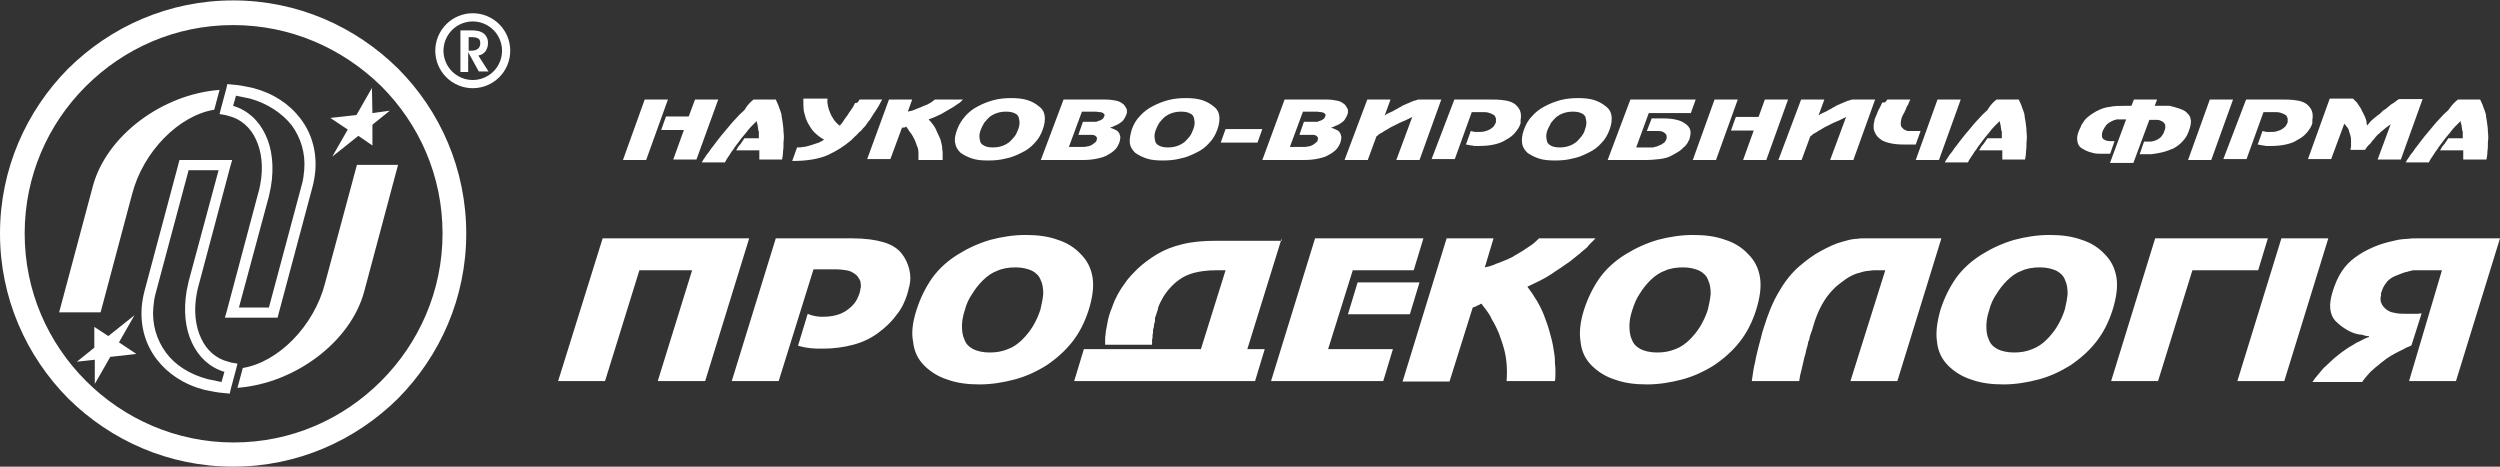 <?xml version="1.0" encoding="UTF-8"?> <svg xmlns="http://www.w3.org/2000/svg" width="300" height="56" viewBox="0 0 300 56" fill="none"><rect x="0" y="0" width="300" height="56" fill="#333333" stroke="none"/><path fill-rule="evenodd" clip-rule="evenodd" d="M185.723 15.544C185.607 15.834 185.549 16.124 185.549 16.357C185.549 16.589 185.607 16.821 185.665 17.053C185.781 17.285 185.955 17.401 186.187 17.517C186.419 17.633 186.767 17.691 187.174 17.691C187.58 17.691 187.928 17.633 188.276 17.517C188.625 17.401 188.915 17.227 189.147 17.053C189.379 16.821 189.611 16.589 189.785 16.357C189.96 16.124 190.134 15.834 190.192 15.544C190.308 15.254 190.366 14.964 190.366 14.731C190.366 14.499 190.308 14.267 190.25 14.035C190.134 13.803 190.018 13.687 189.727 13.571C189.495 13.455 189.147 13.397 188.741 13.397C188.334 13.397 187.986 13.455 187.638 13.571C187.29 13.687 187 13.861 186.767 14.035C186.535 14.267 186.303 14.499 186.129 14.731C186.013 15.022 185.839 15.254 185.723 15.544ZM182.879 15.544C183.111 14.906 183.401 14.383 183.866 13.919C184.272 13.455 184.794 13.048 185.375 12.758C186.013 12.41 186.651 12.178 187.29 12.004C187.986 11.829 188.683 11.771 189.379 11.771C190.076 11.771 190.714 11.829 191.294 12.004C191.817 12.178 192.281 12.41 192.687 12.758C193.094 13.048 193.326 13.455 193.384 13.919C193.442 14.383 193.384 14.906 193.152 15.544C192.92 16.182 192.629 16.705 192.165 17.169C191.759 17.633 191.236 18.04 190.598 18.33C190.018 18.62 189.379 18.91 188.683 19.026C188.044 19.2 187.348 19.258 186.593 19.258C185.839 19.258 185.2 19.2 184.678 19.026C184.156 18.852 183.691 18.62 183.285 18.33C182.937 17.982 182.705 17.633 182.647 17.169C182.589 16.705 182.647 16.182 182.879 15.544ZM174.521 11.946H179.106C179.861 11.946 180.441 12.004 180.964 12.12C181.428 12.236 181.834 12.468 182.008 12.7C182.24 12.932 182.415 13.222 182.473 13.513C182.531 13.803 182.531 14.093 182.473 14.383C182.473 14.383 182.473 14.383 182.473 14.441V14.499V14.557V14.615V14.673C182.473 14.731 182.473 14.731 182.473 14.79C182.357 15.196 182.124 15.544 181.834 15.892C181.544 16.24 181.196 16.531 180.731 16.763C180.325 17.053 179.803 17.227 179.281 17.343C178.758 17.459 178.12 17.517 177.481 17.517C177.365 17.517 177.191 17.517 177.075 17.517C176.959 17.517 176.785 17.517 176.669 17.459C176.553 17.459 176.437 17.459 176.263 17.401C176.146 17.401 176.03 17.343 175.914 17.343L176.495 15.718C176.553 15.718 176.611 15.776 176.727 15.776C176.785 15.776 176.901 15.834 176.959 15.834C177.017 15.834 177.133 15.834 177.191 15.834C177.249 15.834 177.365 15.834 177.423 15.834C177.655 15.834 177.888 15.834 178.12 15.776C178.352 15.718 178.526 15.66 178.758 15.544C178.932 15.428 179.106 15.312 179.222 15.196C179.339 15.022 179.455 14.848 179.513 14.673C179.513 14.673 179.513 14.615 179.513 14.557C179.513 14.499 179.513 14.499 179.513 14.441C179.513 14.383 179.513 14.325 179.513 14.267C179.513 14.209 179.513 14.151 179.455 14.093C179.455 14.035 179.397 13.919 179.339 13.861C179.281 13.803 179.164 13.745 179.048 13.687C178.932 13.629 178.816 13.571 178.584 13.513C178.41 13.455 178.178 13.455 177.888 13.455H176.611L174.579 19.084H171.794L174.521 11.946ZM164.074 11.946H166.86L166.164 13.861C166.222 13.803 166.28 13.803 166.338 13.745C166.396 13.687 166.454 13.629 166.57 13.629C166.628 13.571 166.686 13.513 166.802 13.513C166.86 13.455 166.976 13.397 167.034 13.397C167.151 13.338 167.267 13.28 167.441 13.164C167.557 13.106 167.731 13.048 167.847 12.932C167.963 12.874 168.137 12.816 168.253 12.7C168.369 12.642 168.543 12.584 168.66 12.526C168.776 12.468 168.892 12.41 169.066 12.352C169.182 12.294 169.298 12.236 169.472 12.178C169.588 12.12 169.704 12.062 169.82 12.062C169.936 12.004 170.052 12.004 170.169 11.946H172.954L170.343 19.2H167.557L169.472 14.035C169.356 14.093 169.24 14.151 169.124 14.209C169.008 14.267 168.892 14.325 168.776 14.383C168.66 14.441 168.543 14.499 168.369 14.557C168.253 14.615 168.137 14.673 167.963 14.731C167.905 14.79 167.847 14.79 167.731 14.848C167.673 14.906 167.615 14.906 167.499 14.964C167.441 15.022 167.383 15.022 167.267 15.08C167.209 15.138 167.151 15.138 167.034 15.196C166.918 15.254 166.744 15.37 166.628 15.428C166.512 15.486 166.396 15.602 166.222 15.66C166.164 15.718 166.106 15.718 166.048 15.776C165.99 15.834 165.932 15.834 165.874 15.892C165.816 15.892 165.816 15.95 165.758 15.95C165.758 15.95 165.7 16.008 165.642 16.008C165.525 16.066 165.467 16.124 165.409 16.182C165.351 16.24 165.293 16.299 165.177 16.357L164.133 19.2H161.347L164.074 11.946ZM155.949 16.124L156.471 14.615H157.516H157.574H157.632H157.69C157.69 14.615 157.69 14.615 157.748 14.615C157.748 14.615 157.748 14.615 157.806 14.615H157.864C157.922 14.615 157.98 14.615 158.038 14.615C158.097 14.615 158.155 14.615 158.213 14.557C158.271 14.557 158.329 14.499 158.387 14.499C158.445 14.499 158.503 14.441 158.561 14.441C158.677 14.383 158.735 14.325 158.851 14.267C158.909 14.209 158.967 14.093 159.025 13.977C159.083 13.861 159.083 13.745 159.025 13.687C158.967 13.629 158.909 13.571 158.793 13.513C158.677 13.455 158.561 13.455 158.445 13.455C158.329 13.455 158.213 13.397 158.038 13.397H157.98H157.922H157.864H157.806H156.355L154.788 17.633H156.355C156.588 17.633 156.762 17.633 156.936 17.575C157.11 17.575 157.226 17.517 157.4 17.459C157.516 17.401 157.632 17.343 157.69 17.285C157.748 17.227 157.864 17.169 157.922 17.111L157.98 17.053L158.038 16.995L158.097 16.937V16.879C158.155 16.763 158.155 16.647 158.155 16.589C158.155 16.473 158.097 16.415 158.038 16.357C157.98 16.299 157.922 16.24 157.806 16.24C157.748 16.182 157.632 16.182 157.574 16.182C157.516 16.182 157.458 16.182 157.4 16.182C157.342 16.182 157.284 16.182 157.226 16.182H157.168H157.11H157.052H156.994H155.949V16.124ZM154.15 11.946H159.199C159.664 11.946 160.07 12.004 160.36 12.062C160.708 12.12 160.94 12.236 161.115 12.352C161.289 12.468 161.463 12.584 161.521 12.758C161.637 12.874 161.695 13.048 161.753 13.164C161.753 13.222 161.753 13.28 161.753 13.338C161.753 13.397 161.753 13.455 161.753 13.513C161.753 13.571 161.753 13.629 161.695 13.687C161.695 13.745 161.695 13.803 161.637 13.861C161.579 14.035 161.463 14.209 161.347 14.383C161.231 14.557 161.056 14.673 160.882 14.79C160.708 14.906 160.534 15.022 160.302 15.08C160.128 15.196 159.954 15.254 159.722 15.312C160.07 15.428 160.302 15.544 160.534 15.66C160.708 15.776 160.824 15.95 160.882 16.124C160.94 16.299 160.998 16.473 160.94 16.647C160.94 16.821 160.882 16.995 160.824 17.169C160.708 17.401 160.592 17.691 160.36 17.924C160.128 18.156 159.838 18.388 159.489 18.562C159.141 18.794 158.735 18.91 158.213 19.026C157.69 19.142 157.11 19.2 156.471 19.2H151.48L154.15 11.946ZM147.069 15.486H151.48L150.9 17.111H146.489L147.069 15.486ZM138.712 15.544C138.596 15.834 138.538 16.124 138.538 16.357C138.538 16.589 138.596 16.821 138.654 17.053C138.77 17.285 138.944 17.401 139.176 17.517C139.408 17.633 139.756 17.691 140.163 17.691C140.569 17.691 140.917 17.633 141.265 17.517C141.614 17.401 141.904 17.227 142.136 17.053C142.368 16.821 142.6 16.589 142.774 16.357C142.949 16.124 143.065 15.834 143.181 15.544C143.297 15.254 143.355 14.964 143.355 14.731C143.355 14.499 143.297 14.267 143.239 14.035C143.123 13.803 143.007 13.687 142.716 13.571C142.484 13.455 142.136 13.397 141.73 13.397C141.323 13.397 140.975 13.455 140.627 13.571C140.279 13.687 139.989 13.861 139.756 14.035C139.524 14.267 139.292 14.499 139.118 14.731C138.944 15.022 138.828 15.254 138.712 15.544ZM135.81 15.544C136.042 14.906 136.332 14.383 136.796 13.919C137.203 13.455 137.725 13.048 138.305 12.758C138.944 12.41 139.582 12.178 140.221 12.004C140.917 11.829 141.614 11.771 142.31 11.771C143.007 11.771 143.645 11.829 144.225 12.004C144.748 12.178 145.212 12.41 145.618 12.758C146.025 13.048 146.257 13.455 146.315 13.919C146.373 14.383 146.315 14.906 146.083 15.544C145.85 16.182 145.56 16.705 145.096 17.169C144.69 17.633 144.167 18.04 143.529 18.33C142.949 18.62 142.31 18.91 141.614 19.026C140.975 19.2 140.279 19.258 139.524 19.258C138.77 19.258 138.131 19.2 137.609 19.026C137.087 18.852 136.622 18.62 136.216 18.33C135.868 17.982 135.636 17.633 135.578 17.169C135.52 16.705 135.636 16.182 135.81 15.544ZM129.426 16.124L129.948 14.615H130.993H131.051H131.109H131.167C131.167 14.615 131.167 14.615 131.225 14.615C131.225 14.615 131.225 14.615 131.283 14.615H131.341C131.399 14.615 131.457 14.615 131.515 14.615C131.573 14.615 131.631 14.615 131.689 14.557C131.747 14.557 131.805 14.499 131.863 14.499C131.921 14.499 131.979 14.441 132.037 14.441C132.153 14.383 132.211 14.325 132.328 14.267C132.386 14.209 132.444 14.093 132.502 13.977C132.56 13.861 132.56 13.745 132.502 13.687C132.444 13.629 132.386 13.571 132.269 13.513C132.153 13.455 132.037 13.455 131.921 13.455C131.805 13.455 131.689 13.397 131.515 13.397H131.457H131.399H131.341H131.283H129.832L128.265 17.633H129.832C130.064 17.633 130.238 17.633 130.412 17.575C130.586 17.575 130.702 17.517 130.877 17.459C130.993 17.401 131.109 17.343 131.167 17.285C131.225 17.227 131.341 17.169 131.399 17.111L131.457 17.053L131.515 16.995L131.573 16.937V16.879C131.631 16.763 131.631 16.647 131.631 16.589C131.631 16.473 131.573 16.415 131.515 16.357C131.457 16.299 131.399 16.24 131.283 16.24C131.225 16.182 131.109 16.182 131.051 16.182C130.993 16.182 130.935 16.182 130.877 16.182C130.819 16.182 130.76 16.182 130.702 16.182H130.644H130.586H130.528H130.47H129.426V16.124ZM127.626 11.946H132.676C133.14 11.946 133.546 12.004 133.837 12.062C134.185 12.12 134.417 12.236 134.591 12.352C134.765 12.468 134.939 12.584 134.997 12.758C135.113 12.874 135.171 13.048 135.229 13.164C135.229 13.222 135.229 13.28 135.229 13.338C135.229 13.397 135.229 13.455 135.229 13.513C135.229 13.571 135.229 13.629 135.171 13.687C135.171 13.745 135.171 13.803 135.113 13.861C135.055 14.035 134.939 14.209 134.823 14.383C134.707 14.557 134.533 14.673 134.359 14.79C134.185 14.906 134.011 15.022 133.778 15.08C133.604 15.196 133.43 15.254 133.198 15.312C133.546 15.428 133.778 15.544 134.011 15.66C134.185 15.776 134.301 15.95 134.359 16.124C134.417 16.299 134.475 16.473 134.417 16.647C134.417 16.821 134.359 16.995 134.301 17.169C134.185 17.401 134.069 17.691 133.837 17.924C133.604 18.156 133.314 18.388 132.966 18.562C132.618 18.794 132.211 18.91 131.689 19.026C131.167 19.142 130.586 19.2 129.948 19.2H124.899L127.626 11.946ZM117.702 15.544C117.586 15.834 117.528 16.124 117.528 16.357C117.528 16.589 117.586 16.821 117.644 17.053C117.76 17.285 117.934 17.401 118.166 17.517C118.398 17.633 118.747 17.691 119.153 17.691C119.559 17.691 119.907 17.633 120.256 17.517C120.604 17.401 120.894 17.227 121.126 17.053C121.358 16.821 121.59 16.589 121.765 16.357C121.939 16.124 122.055 15.834 122.171 15.544C122.287 15.254 122.345 14.964 122.345 14.731C122.345 14.499 122.287 14.267 122.229 14.035C122.113 13.803 121.997 13.687 121.707 13.571C121.474 13.455 121.126 13.397 120.72 13.397C120.314 13.397 119.965 13.455 119.617 13.571C119.269 13.687 118.979 13.861 118.747 14.035C118.514 14.267 118.282 14.499 118.108 14.731C117.934 15.022 117.818 15.254 117.702 15.544ZM114.858 15.544C115.09 14.906 115.438 14.383 115.845 13.919C116.251 13.455 116.773 13.048 117.354 12.758C117.992 12.41 118.63 12.178 119.269 12.004C119.965 11.829 120.662 11.771 121.358 11.771C122.055 11.771 122.693 11.829 123.274 12.004C123.796 12.178 124.26 12.41 124.666 12.758C125.073 13.048 125.305 13.455 125.363 13.919C125.421 14.383 125.363 14.906 125.131 15.544C124.899 16.182 124.608 16.705 124.144 17.169C123.738 17.633 123.216 18.04 122.577 18.33C121.997 18.62 121.358 18.91 120.662 19.026C120.023 19.2 119.327 19.258 118.572 19.258C117.818 19.258 117.18 19.2 116.657 19.026C116.135 18.852 115.671 18.62 115.264 18.33C114.916 17.982 114.684 17.633 114.626 17.169C114.51 16.705 114.626 16.182 114.858 15.544ZM106.675 11.946H109.46L108.938 13.397C108.996 13.397 109.112 13.338 109.17 13.338C109.286 13.338 109.344 13.28 109.46 13.28C109.577 13.222 109.635 13.222 109.751 13.164C109.867 13.106 109.925 13.106 110.041 13.048C110.157 12.99 110.215 12.99 110.331 12.932C110.447 12.874 110.505 12.874 110.621 12.816C110.737 12.758 110.795 12.7 110.911 12.7C111.027 12.642 111.086 12.584 111.202 12.584C111.376 12.468 111.55 12.41 111.724 12.294C111.898 12.178 112.014 12.062 112.188 11.946H115.554C115.496 12.004 115.38 12.12 115.322 12.178C115.264 12.236 115.148 12.352 115.032 12.41C114.974 12.468 114.916 12.468 114.858 12.526C114.8 12.584 114.742 12.584 114.684 12.642C114.626 12.7 114.568 12.758 114.51 12.758C114.452 12.816 114.394 12.816 114.336 12.874C114.104 12.99 113.871 13.164 113.639 13.28C113.407 13.397 113.175 13.571 112.943 13.687C112.711 13.803 112.42 13.919 112.188 14.035C111.956 14.151 111.724 14.209 111.434 14.325C111.666 14.557 111.84 14.79 112.014 15.022C112.188 15.254 112.304 15.486 112.42 15.776C112.536 16.008 112.653 16.299 112.769 16.531C112.885 16.763 112.943 17.053 113.001 17.343C113.059 17.517 113.059 17.633 113.059 17.808C113.059 17.982 113.117 18.098 113.117 18.272C113.117 18.446 113.117 18.562 113.117 18.736C113.117 18.91 113.117 19.026 113.117 19.2H110.215C110.215 18.91 110.215 18.62 110.215 18.33C110.215 18.04 110.157 17.749 110.041 17.517C109.925 17.227 109.867 16.995 109.751 16.763C109.635 16.531 109.518 16.299 109.402 16.124C109.344 16.066 109.286 15.95 109.228 15.892C109.17 15.834 109.112 15.718 109.054 15.66C109.054 15.602 108.996 15.602 108.996 15.544C108.996 15.486 108.938 15.486 108.938 15.428C108.88 15.428 108.88 15.37 108.822 15.312C108.822 15.254 108.764 15.254 108.764 15.196C108.706 15.196 108.706 15.196 108.648 15.254C108.59 15.254 108.59 15.254 108.532 15.312H108.474C108.474 15.312 108.474 15.312 108.416 15.312C108.358 15.312 108.358 15.312 108.3 15.312C108.242 15.312 108.242 15.312 108.242 15.312L106.849 19.084H104.063L106.675 11.946ZM103.134 11.946H105.862C105.746 12.12 105.63 12.352 105.514 12.584C105.398 12.816 105.224 13.048 105.05 13.338C104.875 13.571 104.701 13.861 104.527 14.151C104.353 14.441 104.121 14.673 103.947 14.964C103.831 15.138 103.657 15.312 103.541 15.428C103.424 15.602 103.25 15.776 103.076 15.892C102.902 16.066 102.786 16.24 102.612 16.357C102.438 16.531 102.322 16.647 102.148 16.821C101.741 17.169 101.277 17.517 100.813 17.808C100.348 18.098 99.826 18.388 99.304 18.62C98.781 18.852 98.143 19.026 97.447 19.142C96.75 19.258 95.938 19.317 95.067 19.317L95.647 17.691C95.879 17.691 96.17 17.691 96.344 17.633C96.576 17.633 96.808 17.575 96.982 17.517C97.214 17.459 97.388 17.401 97.563 17.343C97.737 17.285 97.911 17.227 98.085 17.169C98.143 17.169 98.201 17.111 98.259 17.111C98.317 17.111 98.375 17.053 98.375 17.053C98.433 17.053 98.433 16.995 98.491 16.995C98.549 16.995 98.549 16.937 98.607 16.937C98.665 16.879 98.723 16.879 98.781 16.821C98.839 16.763 98.897 16.763 98.897 16.763C98.491 16.531 98.085 16.24 97.737 15.892C97.388 15.544 97.156 15.138 96.924 14.731C96.692 14.267 96.576 13.803 96.46 13.338C96.402 12.874 96.402 12.352 96.402 11.829H99.304C99.246 12.178 99.304 12.468 99.362 12.758C99.42 13.048 99.536 13.338 99.652 13.629C99.768 13.919 99.942 14.151 100.116 14.441C100.29 14.673 100.523 14.906 100.755 15.08C100.813 15.022 100.813 15.022 100.871 14.964C100.929 14.906 100.929 14.906 100.987 14.848C100.987 14.79 101.045 14.79 101.045 14.731C101.103 14.673 101.103 14.673 101.161 14.615C101.161 14.557 101.219 14.557 101.219 14.499C101.277 14.441 101.277 14.441 101.277 14.383C101.335 14.325 101.335 14.325 101.393 14.267C101.393 14.209 101.451 14.209 101.451 14.151C101.625 13.977 101.741 13.745 101.857 13.571C101.974 13.397 102.148 13.164 102.264 12.99C102.38 12.816 102.496 12.584 102.612 12.352C102.902 12.41 103.018 12.178 103.134 11.946ZM90.424 11.946H93.094C93.21 12.178 93.268 12.352 93.384 12.584C93.442 12.816 93.558 13.048 93.616 13.222C93.674 13.338 93.674 13.455 93.732 13.571C93.79 13.687 93.79 13.803 93.79 13.919C93.79 14.035 93.848 14.151 93.848 14.267C93.848 14.383 93.906 14.499 93.906 14.615C93.964 15.022 94.022 15.428 94.022 15.834C94.08 16.24 94.08 16.647 94.022 17.053C94.022 17.459 94.022 17.808 93.964 18.156C93.964 18.504 93.906 18.852 93.848 19.142H91.12C91.12 19.142 91.12 19.142 91.12 19.084C91.12 19.026 91.12 19.084 91.12 19.026C91.12 19.026 91.12 19.026 91.12 18.968V18.91V18.852V18.794C91.12 18.794 91.12 18.736 91.12 18.678C91.12 18.62 91.12 18.62 91.12 18.562C91.12 18.504 91.12 18.504 91.12 18.446V18.388V18.33V18.272V18.214V18.156V18.098C91.12 18.04 91.12 18.04 91.12 18.04H88.335C88.392 17.924 88.509 17.808 88.567 17.633C88.683 17.517 88.741 17.401 88.857 17.285C88.915 17.227 88.973 17.169 88.973 17.111C89.031 17.053 89.089 16.995 89.089 16.937C89.147 16.879 89.205 16.821 89.205 16.763C89.263 16.705 89.321 16.647 89.321 16.589H91.062C91.062 16.531 91.062 16.473 91.062 16.473C91.062 16.415 91.062 16.357 91.062 16.357C91.062 16.299 91.062 16.299 91.062 16.24C91.062 16.182 91.062 16.124 91.062 16.124C91.062 16.008 91.062 15.95 91.062 15.892C91.062 15.834 91.062 15.718 91.004 15.66C91.004 15.544 90.946 15.37 90.946 15.254C90.946 15.138 90.888 15.022 90.888 14.906C90.83 14.79 90.83 14.731 90.83 14.673C90.83 14.615 90.83 14.557 90.772 14.557C90.54 14.79 90.366 14.964 90.134 15.196C89.901 15.428 89.727 15.66 89.553 15.892C89.379 16.124 89.147 16.357 88.973 16.589C88.799 16.821 88.625 17.053 88.451 17.285C88.335 17.459 88.16 17.633 88.044 17.866C87.928 18.04 87.754 18.214 87.638 18.446C87.522 18.62 87.406 18.794 87.29 18.968C87.174 19.142 87.058 19.317 87 19.491H84.214C84.33 19.258 84.446 19.084 84.62 18.852C84.736 18.62 84.91 18.446 85.084 18.214C85.258 17.982 85.374 17.749 85.549 17.575C85.723 17.343 85.897 17.111 86.071 16.879C86.419 16.415 86.767 16.008 87.116 15.602C87.464 15.196 87.812 14.731 88.218 14.325C88.567 13.919 88.973 13.513 89.321 13.222C89.727 12.526 90.076 12.236 90.424 11.946ZM83.401 11.946H86.187L83.575 19.142H80.79L82.066 15.602H79.339L79.919 13.977H82.647L83.401 11.946ZM77.365 11.946H80.151L77.539 19.2H74.754L77.365 11.946Z" fill="white"></path><path fill-rule="evenodd" clip-rule="evenodd" d="M294.95 11.946H297.62C297.736 12.178 297.794 12.352 297.91 12.584C297.968 12.816 298.085 13.048 298.143 13.223C298.201 13.339 298.201 13.455 298.259 13.571C298.317 13.687 298.317 13.803 298.317 13.919C298.317 14.035 298.375 14.151 298.375 14.267C298.375 14.383 298.433 14.499 298.433 14.615C298.491 15.022 298.549 15.428 298.549 15.834C298.607 16.241 298.607 16.647 298.549 17.053C298.549 17.459 298.549 17.808 298.491 18.156C298.491 18.504 298.433 18.852 298.375 19.142H295.589C295.589 19.142 295.589 19.142 295.589 19.084C295.589 19.026 295.589 19.084 295.589 19.026C295.589 19.026 295.589 19.026 295.589 18.968V18.91V18.852V18.794C295.589 18.794 295.589 18.736 295.589 18.678C295.589 18.62 295.589 18.62 295.589 18.562C295.589 18.504 295.589 18.504 295.589 18.446V18.388V18.33V18.272V18.214V18.156V18.098C295.589 18.04 295.589 18.04 295.589 18.04H292.803C292.861 17.924 292.977 17.808 293.035 17.633C293.151 17.517 293.209 17.401 293.325 17.285C293.383 17.227 293.441 17.169 293.441 17.111C293.5 17.053 293.558 16.995 293.558 16.937C293.616 16.879 293.674 16.821 293.674 16.763C293.732 16.705 293.79 16.647 293.79 16.589H295.531C295.531 16.531 295.531 16.473 295.531 16.473C295.531 16.415 295.531 16.357 295.531 16.357C295.531 16.299 295.531 16.299 295.531 16.241C295.531 16.183 295.531 16.124 295.531 16.124C295.531 16.008 295.531 15.95 295.531 15.892C295.531 15.834 295.531 15.718 295.473 15.66C295.473 15.544 295.415 15.37 295.415 15.254C295.415 15.138 295.357 15.022 295.357 14.906C295.299 14.79 295.299 14.732 295.299 14.674C295.299 14.615 295.299 14.557 295.241 14.557C295.009 14.79 294.834 14.964 294.602 15.196C294.37 15.428 294.196 15.66 294.022 15.892C293.848 16.124 293.616 16.357 293.441 16.589C293.267 16.821 293.093 17.053 292.919 17.285C292.803 17.459 292.629 17.633 292.513 17.866C292.397 18.04 292.223 18.214 292.107 18.446C291.991 18.62 291.874 18.794 291.758 18.968C291.642 19.142 291.526 19.317 291.468 19.491H288.682C288.798 19.259 288.914 19.084 289.089 18.852C289.205 18.62 289.379 18.446 289.553 18.214C289.727 17.982 289.843 17.75 290.017 17.575C290.191 17.343 290.365 17.111 290.54 16.879C290.888 16.415 291.236 16.008 291.584 15.602C291.932 15.196 292.281 14.732 292.687 14.325C293.035 13.919 293.441 13.513 293.79 13.223C294.254 12.526 294.602 12.236 294.95 11.946ZM283.807 17.982H282.066C282.066 17.866 282.066 17.75 282.124 17.633C282.124 17.517 282.124 17.401 282.124 17.227C282.124 17.111 282.124 16.937 282.124 16.821C282.124 16.647 282.124 16.531 282.066 16.357C282.066 16.241 282.008 16.124 281.95 15.95C281.892 15.834 281.892 15.718 281.834 15.544C281.776 15.428 281.718 15.312 281.602 15.196C281.544 15.08 281.428 14.964 281.311 14.848L279.744 19.084H276.959L279.57 11.83H282.356L282.414 11.888L282.472 11.946L282.53 12.004L282.588 12.062L282.646 12.12L282.704 12.178L282.762 12.236L282.82 12.294C282.878 12.352 282.878 12.41 282.937 12.468C282.995 12.526 282.995 12.584 283.053 12.642C283.111 12.7 283.111 12.758 283.169 12.816C283.227 12.874 283.227 12.932 283.285 12.99C283.343 13.106 283.401 13.223 283.459 13.339C283.517 13.455 283.575 13.571 283.633 13.687C283.691 13.803 283.749 13.919 283.807 14.035C283.865 14.151 283.865 14.267 283.923 14.383C283.981 14.499 283.981 14.615 283.981 14.732C283.981 14.848 284.039 14.964 284.039 15.022H284.097C284.155 14.906 284.271 14.848 284.329 14.732C284.446 14.615 284.504 14.499 284.678 14.383C284.794 14.267 284.91 14.151 285.084 14.035C285.2 13.919 285.374 13.803 285.548 13.687C285.606 13.629 285.664 13.571 285.722 13.513C285.78 13.455 285.838 13.397 285.896 13.339C285.955 13.28 286.013 13.223 286.071 13.223C286.129 13.165 286.187 13.106 286.245 13.106C286.361 12.99 286.477 12.932 286.593 12.816C286.709 12.7 286.825 12.642 286.941 12.526C287.057 12.468 287.115 12.41 287.231 12.352C287.289 12.294 287.405 12.236 287.464 12.178C287.522 12.12 287.638 12.062 287.696 12.004C287.754 11.946 287.87 11.888 287.928 11.888H290.714L288.102 19.142H285.316L286.883 14.906C286.825 14.964 286.709 15.022 286.651 15.08C286.593 15.138 286.477 15.196 286.419 15.254C286.303 15.312 286.245 15.37 286.129 15.486C286.013 15.544 285.955 15.66 285.838 15.718C285.664 15.834 285.548 16.008 285.374 16.124C285.2 16.299 285.026 16.473 284.91 16.647C284.736 16.821 284.562 17.053 284.446 17.227C284.155 17.459 283.981 17.692 283.807 17.982ZM269.53 11.946H274.115C274.869 11.946 275.45 12.004 275.972 12.12C276.436 12.236 276.843 12.468 277.017 12.7C277.249 12.932 277.423 13.223 277.481 13.513C277.539 13.803 277.539 14.093 277.481 14.383C277.481 14.383 277.481 14.383 277.481 14.441V14.499V14.557V14.615V14.674C277.481 14.732 277.481 14.732 277.481 14.79C277.365 15.196 277.133 15.544 276.843 15.892C276.552 16.241 276.204 16.531 275.74 16.763C275.334 17.053 274.811 17.227 274.289 17.343C273.766 17.459 273.128 17.517 272.49 17.517C272.374 17.517 272.199 17.517 272.083 17.517C271.967 17.517 271.793 17.517 271.677 17.459C271.561 17.459 271.445 17.459 271.271 17.401C271.155 17.401 271.039 17.343 270.923 17.343L271.503 15.718C271.561 15.718 271.619 15.776 271.735 15.776C271.793 15.776 271.909 15.834 271.967 15.834C272.025 15.834 272.141 15.834 272.199 15.834C272.257 15.834 272.374 15.834 272.432 15.834C272.664 15.834 272.896 15.834 273.128 15.776C273.36 15.718 273.534 15.66 273.766 15.544C273.941 15.428 274.115 15.312 274.231 15.196C274.347 15.022 274.463 14.848 274.521 14.674C274.521 14.674 274.521 14.615 274.521 14.557C274.521 14.499 274.521 14.499 274.521 14.441C274.521 14.383 274.521 14.325 274.521 14.267C274.521 14.209 274.521 14.151 274.463 14.093C274.463 14.035 274.405 13.919 274.347 13.861C274.289 13.803 274.173 13.745 274.057 13.687C273.941 13.629 273.825 13.571 273.592 13.513C273.418 13.455 273.186 13.455 272.896 13.455H271.619L269.588 19.084H266.802L269.53 11.946ZM265.177 11.946H267.963L265.351 19.201H262.565L265.177 11.946ZM253.221 19.491L255.136 14.325C255.078 14.325 255.078 14.325 255.02 14.325C254.962 14.325 254.904 14.325 254.904 14.325H254.846H254.788H254.73C254.73 14.325 254.73 14.325 254.672 14.325H254.614H254.556H254.498H254.44H254.382H254.324H254.266H254.208C254.15 14.325 254.092 14.325 254.033 14.325C253.975 14.325 253.917 14.325 253.859 14.383C253.743 14.383 253.627 14.441 253.511 14.499C253.395 14.557 253.279 14.615 253.163 14.674C252.989 14.79 252.815 14.906 252.699 15.08C252.583 15.254 252.466 15.428 252.35 15.66C252.234 15.892 252.234 16.124 252.234 16.299C252.234 16.473 252.292 16.589 252.408 16.705C252.524 16.763 252.699 16.879 252.815 16.879C252.989 16.937 253.163 16.937 253.395 16.937H253.453H253.511H253.569H253.627H253.685C253.685 16.937 253.685 16.937 253.743 16.937L253.221 18.446C253.163 18.446 253.163 18.446 253.105 18.446C253.047 18.446 253.047 18.446 252.989 18.446C252.931 18.446 252.931 18.446 252.873 18.446C252.815 18.446 252.815 18.446 252.757 18.446C252.699 18.446 252.583 18.446 252.524 18.446C252.466 18.446 252.35 18.446 252.292 18.446H252.234H252.176H252.118H252.06C252.002 18.446 252.002 18.446 251.944 18.446C251.886 18.446 251.886 18.446 251.828 18.446C251.422 18.446 251.015 18.33 250.667 18.214C250.319 18.098 250.029 17.924 249.739 17.75C249.448 17.517 249.332 17.285 249.274 16.879C249.216 16.531 249.274 16.124 249.506 15.602C249.565 15.544 249.565 15.428 249.623 15.37C249.681 15.254 249.681 15.196 249.739 15.08C249.797 14.964 249.855 14.848 249.913 14.79C249.971 14.674 250.087 14.557 250.145 14.441C250.319 14.209 250.551 14.035 250.841 13.803C251.132 13.629 251.422 13.397 251.828 13.223C252.176 13.048 252.641 12.874 253.221 12.816C253.743 12.7 254.382 12.7 255.078 12.7H255.775L256.065 11.946H258.851L258.56 12.7H259.257C259.373 12.7 259.489 12.7 259.663 12.7C259.779 12.7 259.953 12.7 260.069 12.7C260.127 12.7 260.186 12.7 260.302 12.7C260.36 12.7 260.476 12.7 260.534 12.758C260.592 12.758 260.65 12.758 260.766 12.816C260.824 12.816 260.94 12.816 260.998 12.874C261.288 12.932 261.578 13.048 261.869 13.165C262.159 13.28 262.391 13.455 262.565 13.687C262.797 13.861 262.855 14.151 262.913 14.499C262.913 14.848 262.855 15.196 262.681 15.66C262.507 16.183 262.275 16.589 261.927 16.937C261.636 17.285 261.23 17.575 260.824 17.808C260.418 17.982 259.953 18.156 259.489 18.272C259.025 18.388 258.618 18.446 258.154 18.504H258.096H258.038H257.98H257.922C257.864 18.504 257.864 18.504 257.806 18.504C257.748 18.504 257.748 18.504 257.69 18.504C257.632 18.504 257.516 18.504 257.458 18.504C257.4 18.504 257.284 18.504 257.226 18.504C257.168 18.504 257.109 18.504 256.993 18.504C256.935 18.504 256.877 18.504 256.761 18.504L257.284 16.995C257.342 16.995 257.342 16.995 257.4 16.995C257.458 16.995 257.458 16.995 257.516 16.995H257.574H257.632H257.69H257.748C257.98 16.995 258.212 16.995 258.386 16.937C258.618 16.879 258.793 16.821 258.967 16.705C259.141 16.589 259.315 16.473 259.431 16.299C259.547 16.124 259.663 15.95 259.721 15.718C259.837 15.486 259.837 15.312 259.837 15.138C259.837 14.964 259.779 14.848 259.663 14.732C259.547 14.615 259.489 14.557 259.315 14.499C259.199 14.441 259.025 14.383 258.909 14.383C258.851 14.383 258.793 14.383 258.735 14.383C258.677 14.383 258.618 14.383 258.618 14.383H258.56H258.502H258.444H258.386H258.328C258.328 14.383 258.328 14.383 258.27 14.383H258.212H258.154C258.096 14.383 258.096 14.383 258.038 14.383C257.98 14.383 257.98 14.383 257.922 14.383L256.007 19.549H253.221V19.491ZM239.582 11.946H242.252C242.368 12.178 242.426 12.352 242.542 12.584C242.6 12.816 242.716 13.048 242.774 13.223C242.832 13.339 242.832 13.455 242.89 13.571C242.948 13.687 242.948 13.803 242.948 13.919C242.948 14.035 243.006 14.151 243.006 14.267C243.006 14.383 243.064 14.499 243.064 14.615C243.122 15.022 243.18 15.428 243.18 15.834C243.238 16.241 243.238 16.647 243.18 17.053C243.18 17.459 243.18 17.808 243.122 18.156C243.122 18.504 243.064 18.852 243.006 19.142H240.278C240.278 19.142 240.278 19.142 240.278 19.084C240.278 19.026 240.278 19.084 240.278 19.026C240.278 19.026 240.278 19.026 240.278 18.968V18.91V18.852V18.794C240.278 18.794 240.278 18.736 240.278 18.678C240.278 18.62 240.278 18.62 240.278 18.562C240.278 18.504 240.278 18.504 240.278 18.446V18.388V18.33V18.272V18.214V18.156V18.098C240.278 18.04 240.278 18.04 240.278 18.04H237.493C237.551 17.924 237.667 17.808 237.725 17.633C237.841 17.517 237.899 17.401 238.015 17.285C238.073 17.227 238.131 17.169 238.131 17.111C238.189 17.053 238.247 16.995 238.247 16.937C238.305 16.879 238.363 16.821 238.363 16.763C238.421 16.705 238.479 16.647 238.479 16.589H240.22C240.22 16.531 240.22 16.473 240.22 16.473C240.22 16.415 240.22 16.357 240.22 16.357C240.22 16.299 240.22 16.299 240.22 16.241C240.22 16.183 240.22 16.124 240.22 16.124C240.22 16.008 240.22 15.95 240.22 15.892C240.22 15.834 240.22 15.718 240.162 15.66C240.162 15.544 240.104 15.37 240.104 15.254C240.104 15.138 240.046 15.022 240.046 14.906C239.988 14.79 239.988 14.732 239.988 14.674C239.988 14.615 239.988 14.557 239.93 14.557C239.698 14.79 239.524 14.964 239.292 15.196C239.06 15.428 238.885 15.66 238.711 15.892C238.537 16.124 238.305 16.357 238.131 16.589C237.957 16.821 237.783 17.053 237.609 17.285C237.493 17.459 237.318 17.633 237.202 17.866C237.086 18.04 236.912 18.214 236.796 18.446C236.68 18.62 236.564 18.794 236.448 18.968C236.332 19.142 236.216 19.317 236.158 19.491H233.372C233.488 19.259 233.604 19.084 233.778 18.852C233.894 18.62 234.068 18.446 234.242 18.214C234.417 17.982 234.533 17.75 234.707 17.575C234.881 17.343 235.055 17.111 235.229 16.879C235.577 16.415 235.926 16.008 236.274 15.602C236.622 15.196 236.97 14.732 237.376 14.325C237.725 13.919 238.131 13.513 238.479 13.223C238.885 12.526 239.234 12.236 239.582 11.946ZM226.465 11.946H229.251C229.193 12.004 229.135 12.12 229.135 12.178C229.077 12.294 229.019 12.352 229.019 12.468C228.961 12.584 228.903 12.642 228.845 12.758C228.787 12.874 228.729 12.932 228.729 13.048C228.729 13.106 228.671 13.165 228.671 13.165C228.671 13.223 228.613 13.28 228.613 13.28C228.613 13.339 228.555 13.397 228.555 13.397C228.555 13.455 228.555 13.513 228.497 13.513C228.439 13.571 228.439 13.687 228.381 13.745C228.322 13.803 228.322 13.919 228.264 13.977C228.148 14.267 228.09 14.557 228.09 14.732C228.09 14.964 228.09 15.138 228.206 15.254C228.323 15.37 228.381 15.486 228.497 15.544C228.613 15.602 228.729 15.66 228.903 15.718H228.961C229.019 15.718 229.019 15.718 229.077 15.718C229.135 15.718 229.135 15.718 229.193 15.718C229.251 15.718 229.251 15.718 229.251 15.718C229.309 15.718 229.367 15.718 229.425 15.718C229.483 15.718 229.541 15.718 229.599 15.718C229.657 15.718 229.715 15.718 229.715 15.718C229.773 15.718 229.831 15.718 229.831 15.718C229.89 15.718 229.948 15.718 229.948 15.718C230.006 15.718 230.064 15.718 230.122 15.718H230.18H230.238C230.238 15.718 230.296 15.718 230.354 15.718C230.412 15.718 230.412 15.718 230.47 15.718L229.89 17.343C229.89 17.343 229.89 17.343 229.831 17.343H229.773H229.715C229.715 17.343 229.715 17.343 229.657 17.343H229.599H229.541H229.483H229.425C229.425 17.343 229.425 17.343 229.367 17.343H229.309H229.251C229.251 17.343 229.251 17.343 229.193 17.343C229.135 17.343 229.135 17.343 229.077 17.343H229.019C228.961 17.343 228.903 17.343 228.845 17.343C228.787 17.343 228.729 17.343 228.729 17.343C228.671 17.343 228.671 17.343 228.613 17.343C228.555 17.343 228.555 17.343 228.497 17.343C227.8 17.343 227.22 17.285 226.755 17.169C226.291 17.053 225.943 16.937 225.653 16.705C225.421 16.531 225.188 16.299 225.072 16.066C224.956 15.834 224.84 15.602 224.84 15.37C224.84 15.254 224.84 15.138 224.84 15.022C224.84 14.906 224.84 14.79 224.898 14.674C224.898 14.557 224.956 14.441 224.956 14.325C225.014 14.209 225.014 14.151 225.072 14.035C225.13 13.861 225.246 13.687 225.305 13.455C225.363 13.28 225.479 13.106 225.595 12.874C225.711 12.7 225.769 12.468 225.885 12.294C226.233 12.352 226.349 12.178 226.465 11.946ZM235.287 11.946L232.675 19.201H229.89L232.501 11.946H235.287ZM216.134 11.946H218.92L218.224 13.861C218.282 13.803 218.34 13.803 218.398 13.745C218.456 13.687 218.514 13.629 218.63 13.629C218.688 13.571 218.746 13.513 218.862 13.513C218.92 13.455 219.036 13.397 219.094 13.397C219.21 13.339 219.327 13.28 219.501 13.165C219.617 13.106 219.791 13.048 219.907 12.932C220.023 12.874 220.197 12.816 220.313 12.7C220.429 12.642 220.603 12.584 220.719 12.526C220.836 12.468 220.952 12.41 221.126 12.352C221.242 12.294 221.358 12.236 221.532 12.178C221.648 12.12 221.764 12.062 221.88 12.062C221.996 12.004 222.112 12.004 222.228 11.946H225.014L222.403 19.201H219.617L221.532 14.035C221.416 14.093 221.3 14.151 221.184 14.209C221.068 14.267 220.952 14.325 220.836 14.383C220.719 14.441 220.603 14.499 220.429 14.557C220.313 14.615 220.197 14.674 220.023 14.732C219.965 14.79 219.907 14.79 219.791 14.848C219.733 14.906 219.675 14.906 219.559 14.964C219.501 15.022 219.443 15.022 219.327 15.08C219.269 15.138 219.21 15.138 219.094 15.196C218.978 15.254 218.804 15.37 218.688 15.428C218.572 15.486 218.456 15.602 218.282 15.66C218.224 15.718 218.166 15.718 218.108 15.776C218.05 15.834 217.992 15.834 217.934 15.892C217.876 15.892 217.876 15.95 217.818 15.95C217.818 15.95 217.76 16.008 217.701 16.008C217.585 16.066 217.527 16.124 217.469 16.183C217.411 16.241 217.353 16.299 217.237 16.357L216.192 19.201H213.407L216.134 11.946ZM211.782 11.946H214.567L211.956 19.201H209.17L210.447 15.66H207.719L208.299 14.035H211.027L211.782 11.946ZM205.746 11.946H208.531L205.92 19.201H203.134L205.746 11.946ZM195.647 11.946H203.482L202.902 13.571H197.852L196.343 17.692H197.736C197.794 17.692 197.852 17.692 197.91 17.692C197.968 17.692 198.026 17.692 198.085 17.692C198.143 17.692 198.201 17.692 198.317 17.692C198.375 17.692 198.491 17.692 198.549 17.633C198.665 17.633 198.839 17.575 198.955 17.517C199.071 17.459 199.245 17.401 199.361 17.343C199.477 17.285 199.594 17.169 199.71 17.111C199.826 16.995 199.884 16.879 199.942 16.763C200 16.647 200 16.473 200 16.357C200 16.241 199.942 16.124 199.826 16.008C199.71 15.892 199.594 15.834 199.419 15.776C199.245 15.718 199.013 15.718 198.781 15.718H198.723H198.665H198.607H198.549H198.491H198.433H198.375H198.317C198.259 15.718 198.201 15.718 198.143 15.718C198.085 15.718 198.027 15.718 197.968 15.718C197.91 15.718 197.852 15.718 197.794 15.718C197.736 15.718 197.678 15.718 197.62 15.718L198.201 14.209C198.259 14.209 198.259 14.209 198.317 14.209C198.375 14.209 198.375 14.209 198.433 14.209C198.491 14.209 198.491 14.209 198.549 14.209C198.607 14.209 198.607 14.209 198.665 14.209C198.723 14.209 198.781 14.209 198.897 14.209C198.955 14.209 199.071 14.209 199.129 14.209H199.187H199.245H199.303H199.361H199.419H199.477H199.535C199.594 14.209 199.594 14.209 199.594 14.209C200.232 14.209 200.754 14.267 201.219 14.383C201.683 14.499 202.031 14.674 202.321 14.906C202.612 15.138 202.786 15.37 202.844 15.66C202.902 15.95 202.844 16.299 202.728 16.705C202.728 16.763 202.67 16.821 202.612 16.937C202.553 16.995 202.553 17.111 202.495 17.169C202.437 17.227 202.379 17.343 202.321 17.401C202.263 17.459 202.205 17.575 202.089 17.633C201.915 17.808 201.683 18.04 201.393 18.214C201.103 18.388 200.812 18.562 200.464 18.736C200.116 18.91 199.652 19.026 199.187 19.084C198.665 19.142 198.085 19.201 197.446 19.201H192.919L195.647 11.946Z" fill="white"></path><path d="M293.035 32.433H290.656C290.598 32.433 290.54 32.433 290.482 32.433C290.424 32.433 290.366 32.433 290.308 32.433C290.25 32.433 290.191 32.433 290.075 32.433C290.017 32.433 289.901 32.433 289.843 32.433C289.727 32.433 289.669 32.433 289.611 32.433C289.553 32.433 289.437 32.433 289.379 32.491C289.263 32.491 289.205 32.491 289.147 32.549C289.089 32.549 288.973 32.549 288.915 32.607C288.566 32.665 288.276 32.781 287.986 32.897C287.696 33.014 287.348 33.13 287.057 33.304C286.767 33.478 286.477 33.71 286.303 34C286.071 34.29 285.897 34.639 285.781 35.045C285.781 35.103 285.723 35.103 285.723 35.161C285.723 35.219 285.723 35.219 285.723 35.277C285.723 35.335 285.723 35.335 285.723 35.393C285.723 35.451 285.723 35.451 285.723 35.509C285.723 35.567 285.664 35.625 285.664 35.683C285.664 35.741 285.664 35.799 285.664 35.915C285.664 36.148 285.723 36.322 285.839 36.554C285.955 36.728 286.129 36.96 286.361 37.134C286.593 37.308 286.883 37.482 287.348 37.541C287.754 37.657 288.334 37.657 288.973 37.657C289.089 37.657 289.205 37.657 289.321 37.657C289.437 37.657 289.611 37.657 289.727 37.657C289.843 37.657 290.017 37.657 290.133 37.657C290.25 37.657 290.424 37.599 290.598 37.599L289.379 41.429C289.321 41.487 289.205 41.545 289.031 41.603C288.857 41.661 288.624 41.777 288.334 41.951C288.044 42.067 287.754 42.242 287.406 42.416C287.057 42.59 286.709 42.822 286.361 43.054C286.129 43.228 285.839 43.46 285.606 43.635C285.374 43.867 285.084 44.041 284.852 44.273C284.562 44.505 284.33 44.737 284.097 45.027C283.865 45.318 283.633 45.55 283.459 45.84H277.481C277.597 45.724 277.713 45.55 277.771 45.434C277.887 45.318 277.945 45.202 278.061 45.085C278.236 44.853 278.468 44.621 278.642 44.389C278.816 44.157 279.048 43.983 279.222 43.809C279.512 43.518 279.803 43.286 280.093 42.996C280.383 42.764 280.673 42.532 280.963 42.3C281.312 42.067 281.602 41.835 281.892 41.661C282.182 41.487 282.53 41.313 282.763 41.139C283.053 41.023 283.343 40.849 283.575 40.733C283.807 40.617 284.039 40.5 284.272 40.442V40.326C284.214 40.326 284.214 40.326 284.156 40.326C284.097 40.326 284.097 40.326 284.039 40.326C283.981 40.326 283.923 40.326 283.807 40.268C283.749 40.268 283.691 40.268 283.575 40.21C283.459 40.152 283.343 40.152 283.227 40.152C283.111 40.152 282.995 40.094 282.879 40.094C282.356 39.978 281.892 39.746 281.428 39.456C280.963 39.166 280.615 38.875 280.209 38.469C279.861 38.063 279.687 37.599 279.629 37.018C279.57 36.438 279.687 35.741 279.919 34.987C280.209 34.058 280.557 33.246 281.021 32.549C281.486 31.853 282.008 31.33 282.647 30.866C283.285 30.402 283.923 30.053 284.562 29.763C285.2 29.473 285.839 29.241 286.535 29.067C286.941 28.951 287.348 28.893 287.754 28.777C288.16 28.719 288.566 28.661 288.915 28.661C289.263 28.603 289.611 28.603 289.901 28.603C290.191 28.603 290.482 28.603 290.714 28.603H300L294.718 45.724H289.089L293.035 32.433ZM273.767 28.603H279.396L274.115 45.724H268.485L273.767 28.603ZM253.337 45.724L258.619 28.603H272.142L270.981 32.433H263.088L258.967 45.724H253.337ZM238.712 37.192C238.479 37.889 238.363 38.527 238.363 39.108C238.363 39.688 238.421 40.268 238.653 40.733C238.828 41.255 239.176 41.603 239.698 41.893C240.162 42.126 240.859 42.3 241.671 42.3C242.484 42.3 243.18 42.184 243.877 41.893C244.515 41.661 245.096 41.255 245.618 40.733C246.14 40.21 246.547 39.688 246.895 39.108C247.243 38.527 247.533 37.889 247.765 37.192C247.94 36.496 248.056 35.857 248.114 35.277C248.114 34.697 248.056 34.116 247.824 33.652C247.649 33.13 247.301 32.781 246.779 32.491C246.256 32.259 245.618 32.085 244.806 32.085C243.993 32.085 243.238 32.201 242.6 32.491C241.962 32.723 241.381 33.13 240.859 33.652C240.337 34.174 239.93 34.697 239.582 35.277C239.176 35.857 238.886 36.496 238.712 37.192ZM232.85 37.192C233.314 35.741 233.952 34.464 234.765 33.304C235.577 32.201 236.622 31.272 237.841 30.518C239.06 29.763 240.337 29.183 241.73 28.777C243.064 28.428 244.457 28.196 245.966 28.196C247.417 28.196 248.694 28.37 249.797 28.777C250.9 29.125 251.828 29.705 252.583 30.518C253.337 31.272 253.801 32.201 253.976 33.304C254.15 34.406 253.976 35.683 253.511 37.192C253.047 38.643 252.409 39.92 251.538 41.023C250.667 42.126 249.623 43.054 248.404 43.867C247.185 44.621 245.908 45.202 244.573 45.55C243.238 45.898 241.846 46.13 240.395 46.13C238.944 46.13 237.667 45.956 236.564 45.55C235.461 45.202 234.533 44.621 233.778 43.867C233.024 43.112 232.559 42.184 232.443 41.023C232.269 39.92 232.443 38.643 232.85 37.192ZM226.233 32.433H225.537C225.363 32.433 225.189 32.433 225.014 32.433C224.84 32.433 224.608 32.433 224.318 32.491C224.086 32.491 223.796 32.549 223.564 32.607C223.331 32.665 223.041 32.781 222.751 32.839C222.287 33.014 221.822 33.246 221.358 33.594C220.894 33.942 220.371 34.29 219.907 34.813C219.443 35.277 218.978 35.915 218.572 36.67C218.166 37.424 217.818 38.295 217.528 39.34C217.469 39.514 217.469 39.63 217.353 39.862C217.295 40.036 217.237 40.21 217.179 40.384C217.179 40.5 217.121 40.558 217.121 40.675C217.121 40.791 217.063 40.849 217.005 40.965C216.947 41.255 216.889 41.603 216.773 41.893C216.715 42.184 216.657 42.532 216.541 42.822C216.483 43.112 216.425 43.344 216.367 43.576C216.309 43.809 216.251 44.099 216.193 44.331C216.135 44.563 216.077 44.795 216.019 45.027C215.961 45.26 215.961 45.492 215.902 45.724H210.215C210.331 44.853 210.447 44.099 210.621 43.402C210.737 42.706 210.911 42.126 211.027 41.603C211.143 41.081 211.317 40.617 211.375 40.268C211.492 39.862 211.55 39.572 211.666 39.282C212.188 37.599 212.768 36.148 213.523 34.929C214.219 33.71 215.032 32.723 215.902 31.969C216.773 31.214 217.644 30.576 218.514 30.112C219.385 29.647 220.197 29.241 221.068 29.009C221.358 28.951 221.648 28.835 221.938 28.777C222.229 28.719 222.519 28.661 222.809 28.661C223.099 28.603 223.389 28.603 223.622 28.603C223.912 28.603 224.144 28.603 224.376 28.603H232.966L227.684 45.724H222.055L226.233 32.433ZM195.879 37.192C195.647 37.889 195.531 38.527 195.531 39.108C195.531 39.688 195.589 40.268 195.821 40.733C195.995 41.255 196.344 41.603 196.866 41.893C197.33 42.126 198.027 42.3 198.839 42.3C199.652 42.3 200.348 42.184 201.045 41.893C201.683 41.661 202.263 41.255 202.786 40.733C203.308 40.21 203.714 39.688 204.063 39.108C204.411 38.527 204.701 37.889 204.933 37.192C205.107 36.496 205.223 35.857 205.281 35.277C205.281 34.697 205.223 34.116 204.991 33.652C204.817 33.13 204.469 32.781 203.947 32.491C203.424 32.259 202.786 32.085 201.973 32.085C201.161 32.085 200.406 32.201 199.768 32.491C199.129 32.723 198.549 33.13 198.027 33.652C197.504 34.174 197.098 34.697 196.75 35.277C196.344 35.857 196.111 36.496 195.879 37.192ZM190.075 37.192C190.54 35.741 191.178 34.464 191.991 33.304C192.803 32.201 193.848 31.272 195.067 30.518C196.286 29.763 197.562 29.183 198.955 28.777C200.29 28.428 201.683 28.196 203.192 28.196C204.643 28.196 205.92 28.37 207.023 28.777C208.125 29.125 209.054 29.705 209.808 30.518C210.563 31.272 211.027 32.201 211.201 33.304C211.375 34.406 211.201 35.683 210.737 37.192C210.273 38.643 209.634 39.92 208.764 41.023C207.893 42.126 206.848 43.054 205.63 43.867C204.411 44.621 203.134 45.202 201.799 45.55C200.464 45.898 199.071 46.13 197.62 46.13C196.169 46.13 194.893 45.956 193.79 45.55C192.687 45.202 191.759 44.621 191.004 43.867C190.25 43.112 189.785 42.184 189.669 41.023C189.495 39.92 189.611 38.643 190.075 37.192ZM173.593 28.603H179.222L178.178 32.085C178.352 32.027 178.526 32.027 178.7 31.969C178.874 31.911 179.048 31.853 179.222 31.795C179.396 31.737 179.57 31.62 179.803 31.562C179.977 31.505 180.209 31.388 180.383 31.33C180.557 31.272 180.789 31.156 180.963 31.098C181.138 30.982 181.37 30.924 181.544 30.808C181.718 30.692 181.892 30.576 182.124 30.46C182.298 30.344 182.53 30.228 182.705 30.112C183.053 29.879 183.401 29.647 183.749 29.415C184.097 29.183 184.388 28.893 184.678 28.603H191.468C191.294 28.777 191.12 28.951 190.946 29.125C190.772 29.299 190.598 29.473 190.424 29.705C190.308 29.821 190.191 29.879 190.075 29.995C189.959 30.112 189.843 30.17 189.727 30.286C189.611 30.402 189.495 30.518 189.379 30.576C189.263 30.692 189.147 30.75 189.031 30.866C188.624 31.214 188.16 31.562 187.696 31.853C187.232 32.201 186.709 32.491 186.245 32.839C185.723 33.188 185.2 33.478 184.736 33.71C184.272 33.942 183.749 34.174 183.285 34.406C183.691 34.929 184.039 35.451 184.388 36.032C184.736 36.612 185.026 37.192 185.258 37.773C185.49 38.411 185.723 38.991 185.897 39.63C186.071 40.268 186.245 40.849 186.361 41.487C186.419 41.835 186.477 42.242 186.535 42.59C186.593 42.938 186.593 43.286 186.593 43.635C186.651 43.983 186.651 44.389 186.651 44.679C186.651 45.027 186.651 45.376 186.593 45.724H180.789C180.847 45.027 180.847 44.273 180.789 43.635C180.731 42.938 180.615 42.3 180.441 41.719C180.267 41.081 180.035 40.5 179.861 39.978C179.629 39.456 179.396 38.933 179.106 38.469C178.99 38.295 178.932 38.121 178.816 37.889C178.7 37.715 178.584 37.541 178.468 37.366C178.41 37.308 178.352 37.192 178.294 37.134C178.236 37.076 178.178 36.96 178.12 36.902C178.061 36.844 178.003 36.786 177.945 36.67C177.887 36.612 177.829 36.496 177.771 36.438C177.655 36.496 177.597 36.496 177.539 36.554C177.481 36.612 177.365 36.612 177.307 36.67C177.249 36.67 177.249 36.67 177.191 36.728C177.191 36.728 177.133 36.728 177.075 36.786C177.017 36.786 176.959 36.844 176.901 36.844C176.843 36.844 176.785 36.902 176.727 36.902L173.941 45.782H168.311L173.593 28.603ZM170.342 33.884L169.182 37.715H161.753L162.914 33.884H170.342V33.884ZM170.807 28.603L169.646 32.433H162.333L159.373 41.893H167.15L165.99 45.724H152.525L157.806 28.603H170.807ZM153.801 28.603L149.681 41.893H151.77L150.609 45.724H128.903L130.064 41.893H144.109L147.069 32.433H145.908C144.922 32.433 144.051 32.549 143.355 32.723C142.658 32.897 142.02 33.188 141.555 33.536C141.033 33.884 140.627 34.29 140.279 34.697C139.93 35.103 139.64 35.509 139.408 35.973C139.292 36.148 139.234 36.322 139.118 36.554C139.06 36.728 138.944 36.902 138.944 37.134C138.886 37.25 138.886 37.366 138.828 37.482C138.77 37.599 138.77 37.715 138.712 37.831C138.712 37.889 138.653 37.947 138.653 38.005C138.653 38.063 138.595 38.121 138.595 38.179C138.595 38.179 138.595 38.179 138.595 38.237C138.595 38.237 138.595 38.237 138.595 38.295C138.595 38.295 138.595 38.295 138.595 38.353C138.595 38.353 138.595 38.353 138.595 38.411V38.469V38.527V38.585C138.537 38.759 138.479 38.875 138.479 39.049C138.479 39.224 138.421 39.398 138.363 39.572C138.363 39.63 138.363 39.688 138.363 39.746C138.363 39.804 138.363 39.862 138.363 39.92C138.363 40.036 138.305 40.152 138.305 40.21C138.305 40.326 138.305 40.384 138.305 40.5C138.305 40.617 138.247 40.675 138.247 40.791C138.247 40.849 138.247 40.965 138.247 41.023V41.081V41.139C138.247 41.197 138.247 41.255 138.247 41.255C138.247 41.313 138.247 41.313 138.247 41.371H132.618C132.618 41.313 132.618 41.255 132.618 41.255C132.618 41.197 132.618 41.139 132.618 41.139C132.618 41.081 132.618 41.023 132.618 40.965C132.618 40.907 132.618 40.849 132.618 40.791C132.618 40.558 132.618 40.326 132.676 40.094C132.676 39.804 132.734 39.572 132.792 39.282C132.85 38.991 132.908 38.643 132.966 38.353C133.024 38.063 133.14 37.715 133.256 37.366C133.372 37.134 133.43 36.902 133.546 36.612C133.662 36.38 133.72 36.09 133.894 35.799C134.01 35.509 134.185 35.219 134.359 34.929C134.533 34.639 134.707 34.348 134.939 34.058C135.345 33.42 135.926 32.839 136.564 32.201C137.203 31.62 137.957 31.04 138.828 30.518C139.698 29.995 140.685 29.589 141.904 29.299C143.064 29.009 144.457 28.893 145.966 28.893H153.801V28.603ZM115.786 37.192C115.554 37.889 115.438 38.527 115.438 39.108C115.438 39.688 115.496 40.268 115.728 40.733C115.902 41.255 116.251 41.603 116.773 41.893C117.237 42.126 117.934 42.3 118.746 42.3C119.559 42.3 120.255 42.184 120.952 41.893C121.59 41.661 122.171 41.255 122.693 40.733C123.215 40.21 123.622 39.688 123.97 39.108C124.318 38.527 124.608 37.889 124.84 37.192C125.014 36.496 125.131 35.857 125.189 35.277C125.189 34.697 125.131 34.116 124.898 33.652C124.724 33.13 124.376 32.781 123.854 32.491C123.331 32.259 122.693 32.085 121.88 32.085C121.068 32.085 120.313 32.201 119.675 32.491C119.037 32.723 118.456 33.13 117.934 33.652C117.411 34.174 117.005 34.697 116.657 35.277C116.251 35.857 115.961 36.496 115.786 37.192ZM109.983 37.192C110.447 35.741 111.085 34.464 111.898 33.304C112.71 32.201 113.755 31.272 114.974 30.518C116.193 29.763 117.47 29.183 118.862 28.777C120.197 28.428 121.59 28.196 123.099 28.196C124.55 28.196 125.827 28.37 126.93 28.777C128.032 29.125 128.961 29.705 129.716 30.518C130.47 31.272 130.934 32.201 131.109 33.304C131.283 34.406 131.109 35.683 130.644 37.192C130.18 38.643 129.541 39.92 128.671 41.023C127.8 42.126 126.756 43.054 125.537 43.867C124.318 44.621 123.041 45.202 121.706 45.55C120.371 45.898 118.979 46.13 117.528 46.13C116.077 46.13 114.8 45.956 113.697 45.55C112.594 45.202 111.666 44.621 110.911 43.867C110.157 43.112 109.692 42.184 109.576 41.023C109.344 39.92 109.518 38.643 109.983 37.192ZM93.093 28.603H102.322C103.831 28.603 105.049 28.777 106.036 29.067C107.023 29.357 107.719 29.821 108.183 30.402C108.648 30.982 108.938 31.62 109.112 32.317C109.286 33.014 109.286 33.71 109.112 34.406C109.112 34.464 109.054 34.464 109.054 34.523C109.054 34.581 109.054 34.581 109.054 34.639C109.054 34.697 108.996 34.755 108.996 34.755C108.996 34.813 108.996 34.813 108.996 34.871C108.996 34.929 108.938 34.987 108.938 35.045C108.938 35.103 108.88 35.161 108.88 35.277C108.59 36.206 108.183 37.076 107.545 37.831C106.965 38.643 106.21 39.34 105.34 39.978C104.469 40.617 103.482 41.081 102.38 41.371C101.277 41.661 100.116 41.835 98.781 41.835C98.491 41.835 98.259 41.835 97.969 41.835C97.678 41.835 97.446 41.777 97.214 41.777C96.924 41.719 96.692 41.719 96.46 41.661C96.228 41.603 95.995 41.545 95.763 41.487L96.924 37.657C97.04 37.715 97.214 37.773 97.388 37.831C97.562 37.889 97.678 37.889 97.911 37.947C98.027 37.947 98.201 38.005 98.375 38.005C98.549 38.005 98.723 38.005 98.897 38.005C99.362 38.005 99.826 37.947 100.29 37.831C100.754 37.715 101.161 37.541 101.509 37.308C101.857 37.076 102.205 36.786 102.496 36.438C102.786 36.09 102.96 35.683 103.134 35.219C103.134 35.161 103.192 35.103 103.192 34.987C103.192 34.871 103.25 34.813 103.25 34.639C103.308 34.523 103.308 34.406 103.308 34.232C103.308 34.116 103.25 33.942 103.25 33.768C103.192 33.594 103.076 33.42 102.96 33.246C102.844 33.072 102.67 32.897 102.438 32.781C102.205 32.607 101.915 32.491 101.567 32.433C101.219 32.375 100.754 32.317 100.174 32.317H97.62L93.442 45.724H87.812L93.093 28.603ZM72.316 28.603H89.901L84.62 45.724H78.932L83.053 32.433H76.727L72.606 45.724H66.976L72.316 28.603Z" fill="white"></path><path fill-rule="evenodd" clip-rule="evenodd" d="M56.239 8.637H55.252V3.646H56.413C56.761 3.646 57.051 3.646 57.226 3.704C57.4 3.704 57.574 3.762 57.69 3.82C57.98 3.936 58.212 4.11 58.328 4.342C58.502 4.575 58.56 4.865 58.56 5.155C58.56 5.561 58.444 5.851 58.27 6.142C58.038 6.432 57.748 6.606 57.4 6.664L58.618 8.579H57.458L56.181 6.258V8.637H56.239ZM56.239 6.084H56.471C56.877 6.084 57.168 6.026 57.342 5.851C57.516 5.735 57.632 5.503 57.632 5.213C57.632 4.923 57.574 4.749 57.4 4.633C57.226 4.517 56.993 4.459 56.587 4.459H56.239V6.084Z" fill="white"></path><path fill-rule="evenodd" clip-rule="evenodd" d="M53.634 4.429C52.718 6.139 53.363 8.268 55.074 9.184C56.784 10.099 58.913 9.455 59.828 7.744C60.744 6.034 60.1 3.905 58.389 2.989C56.678 2.074 54.55 2.718 53.634 4.429ZM54.609 10.051C52.42 8.879 51.595 6.154 52.767 3.965C53.939 1.775 56.664 0.95 58.853 2.122C61.043 3.294 61.868 6.019 60.696 8.208C59.524 10.398 56.799 11.223 54.609 10.051Z" fill="white"></path><path d="M11.376 46.073L13.233 42.823L16.367 42.475L14.277 41.082L16.135 37.832L13.001 40.327L11.318 39.225V41.72L9.228 43.403L11.376 43.171V46.073ZM7.081 37.542L11.143 22.335C12.768 16.3 19.443 11.308 26.349 10.786L25.711 13.165C21.474 13.862 17.179 18.157 15.845 23.322L12.072 37.483H7.081V37.542ZM24.898 45.493C25.421 45.609 26.001 45.725 26.581 45.841L26.93 44.622C25.189 44.1 23.854 42.881 23.041 41.14C22.229 39.457 21.997 37.251 22.403 34.872C22.461 34.524 22.577 34.117 22.635 33.769L26.233 20.42H22.635L18.688 35.162C18.514 35.742 18.456 36.323 18.398 36.903C18.224 38.934 18.804 40.792 19.907 42.301C21.01 43.81 22.751 44.912 24.898 45.493ZM26.988 47.176C26.117 47.118 25.305 46.944 24.492 46.77C22.055 46.131 20.139 44.854 18.804 43.113C17.47 41.372 16.831 39.225 17.005 36.845C17.063 36.207 17.179 35.51 17.354 34.872L21.416 19.666L21.532 19.201H22.055H26.988H27.858L27.626 20.014L23.854 34.175C23.738 34.524 23.68 34.872 23.622 35.162C23.215 37.251 23.448 39.167 24.144 40.618C24.782 42.011 25.943 43.055 27.394 43.403C27.51 43.462 27.684 43.462 27.8 43.52L28.497 43.636L28.323 44.332L27.684 46.712L27.568 47.234L26.988 47.176ZM44.632 10.554L42.774 13.804L39.64 14.152L41.73 15.545L39.872 18.795L43.006 16.3L44.69 17.46V14.965L46.779 13.282L44.69 13.572L44.632 10.554ZM47.766 19.782L43.703 34.988C42.078 41.024 35.403 46.015 28.497 46.538L29.135 44.158C33.372 43.462 37.667 39.167 39.002 34.001L42.832 19.782H47.766ZM30.006 11.831C29.483 11.714 28.903 11.598 28.323 11.482L27.974 12.701C29.716 13.223 31.05 14.442 31.863 16.183C32.676 17.867 32.908 20.072 32.501 22.452C32.443 22.8 32.327 23.206 32.269 23.554L28.671 36.903H32.269L36.216 22.161C36.39 21.581 36.448 21.001 36.506 20.42C36.68 18.389 36.1 16.532 34.997 15.023C33.836 13.572 32.095 12.411 30.006 11.831ZM27.858 10.148C28.729 10.206 29.541 10.38 30.354 10.554C32.792 11.192 34.707 12.469 36.042 14.21C37.377 15.951 38.015 18.099 37.841 20.478C37.783 21.117 37.667 21.813 37.493 22.452L33.43 37.658L33.314 38.122H32.792H27.858H26.988L27.22 37.309L30.992 23.148C31.108 22.8 31.167 22.452 31.225 22.161C31.631 20.072 31.399 18.157 30.702 16.706C30.064 15.313 28.903 14.268 27.452 13.92C27.336 13.862 27.162 13.862 27.046 13.804L26.349 13.688L26.523 12.991L27.162 10.612L27.278 10.089L27.858 10.148ZM27.974 3.009C21.068 3.009 14.858 5.795 10.273 10.38C5.746 14.907 2.96 21.117 2.96 28.023C2.96 34.93 5.746 41.14 10.331 45.725C14.858 50.252 21.126 53.096 28.032 53.096C34.939 53.096 41.149 50.31 45.734 45.725C50.261 41.198 53.105 34.93 53.105 28.023C53.105 21.117 50.319 14.907 45.734 10.322C41.091 5.795 34.881 3.009 27.974 3.009ZM27.974 0.049C35.694 0.049 42.658 3.183 47.766 8.232C52.815 13.282 55.949 20.304 55.949 28.023C55.949 35.742 52.815 42.707 47.766 47.814C42.658 52.864 35.694 55.998 27.974 55.998C20.255 55.998 13.291 52.864 8.183 47.814C3.134 42.707 0 35.742 0 28.023C0 20.304 3.134 13.34 8.183 8.232C13.291 3.183 20.255 0.049 27.974 0.049Z" fill="white"></path></svg> 